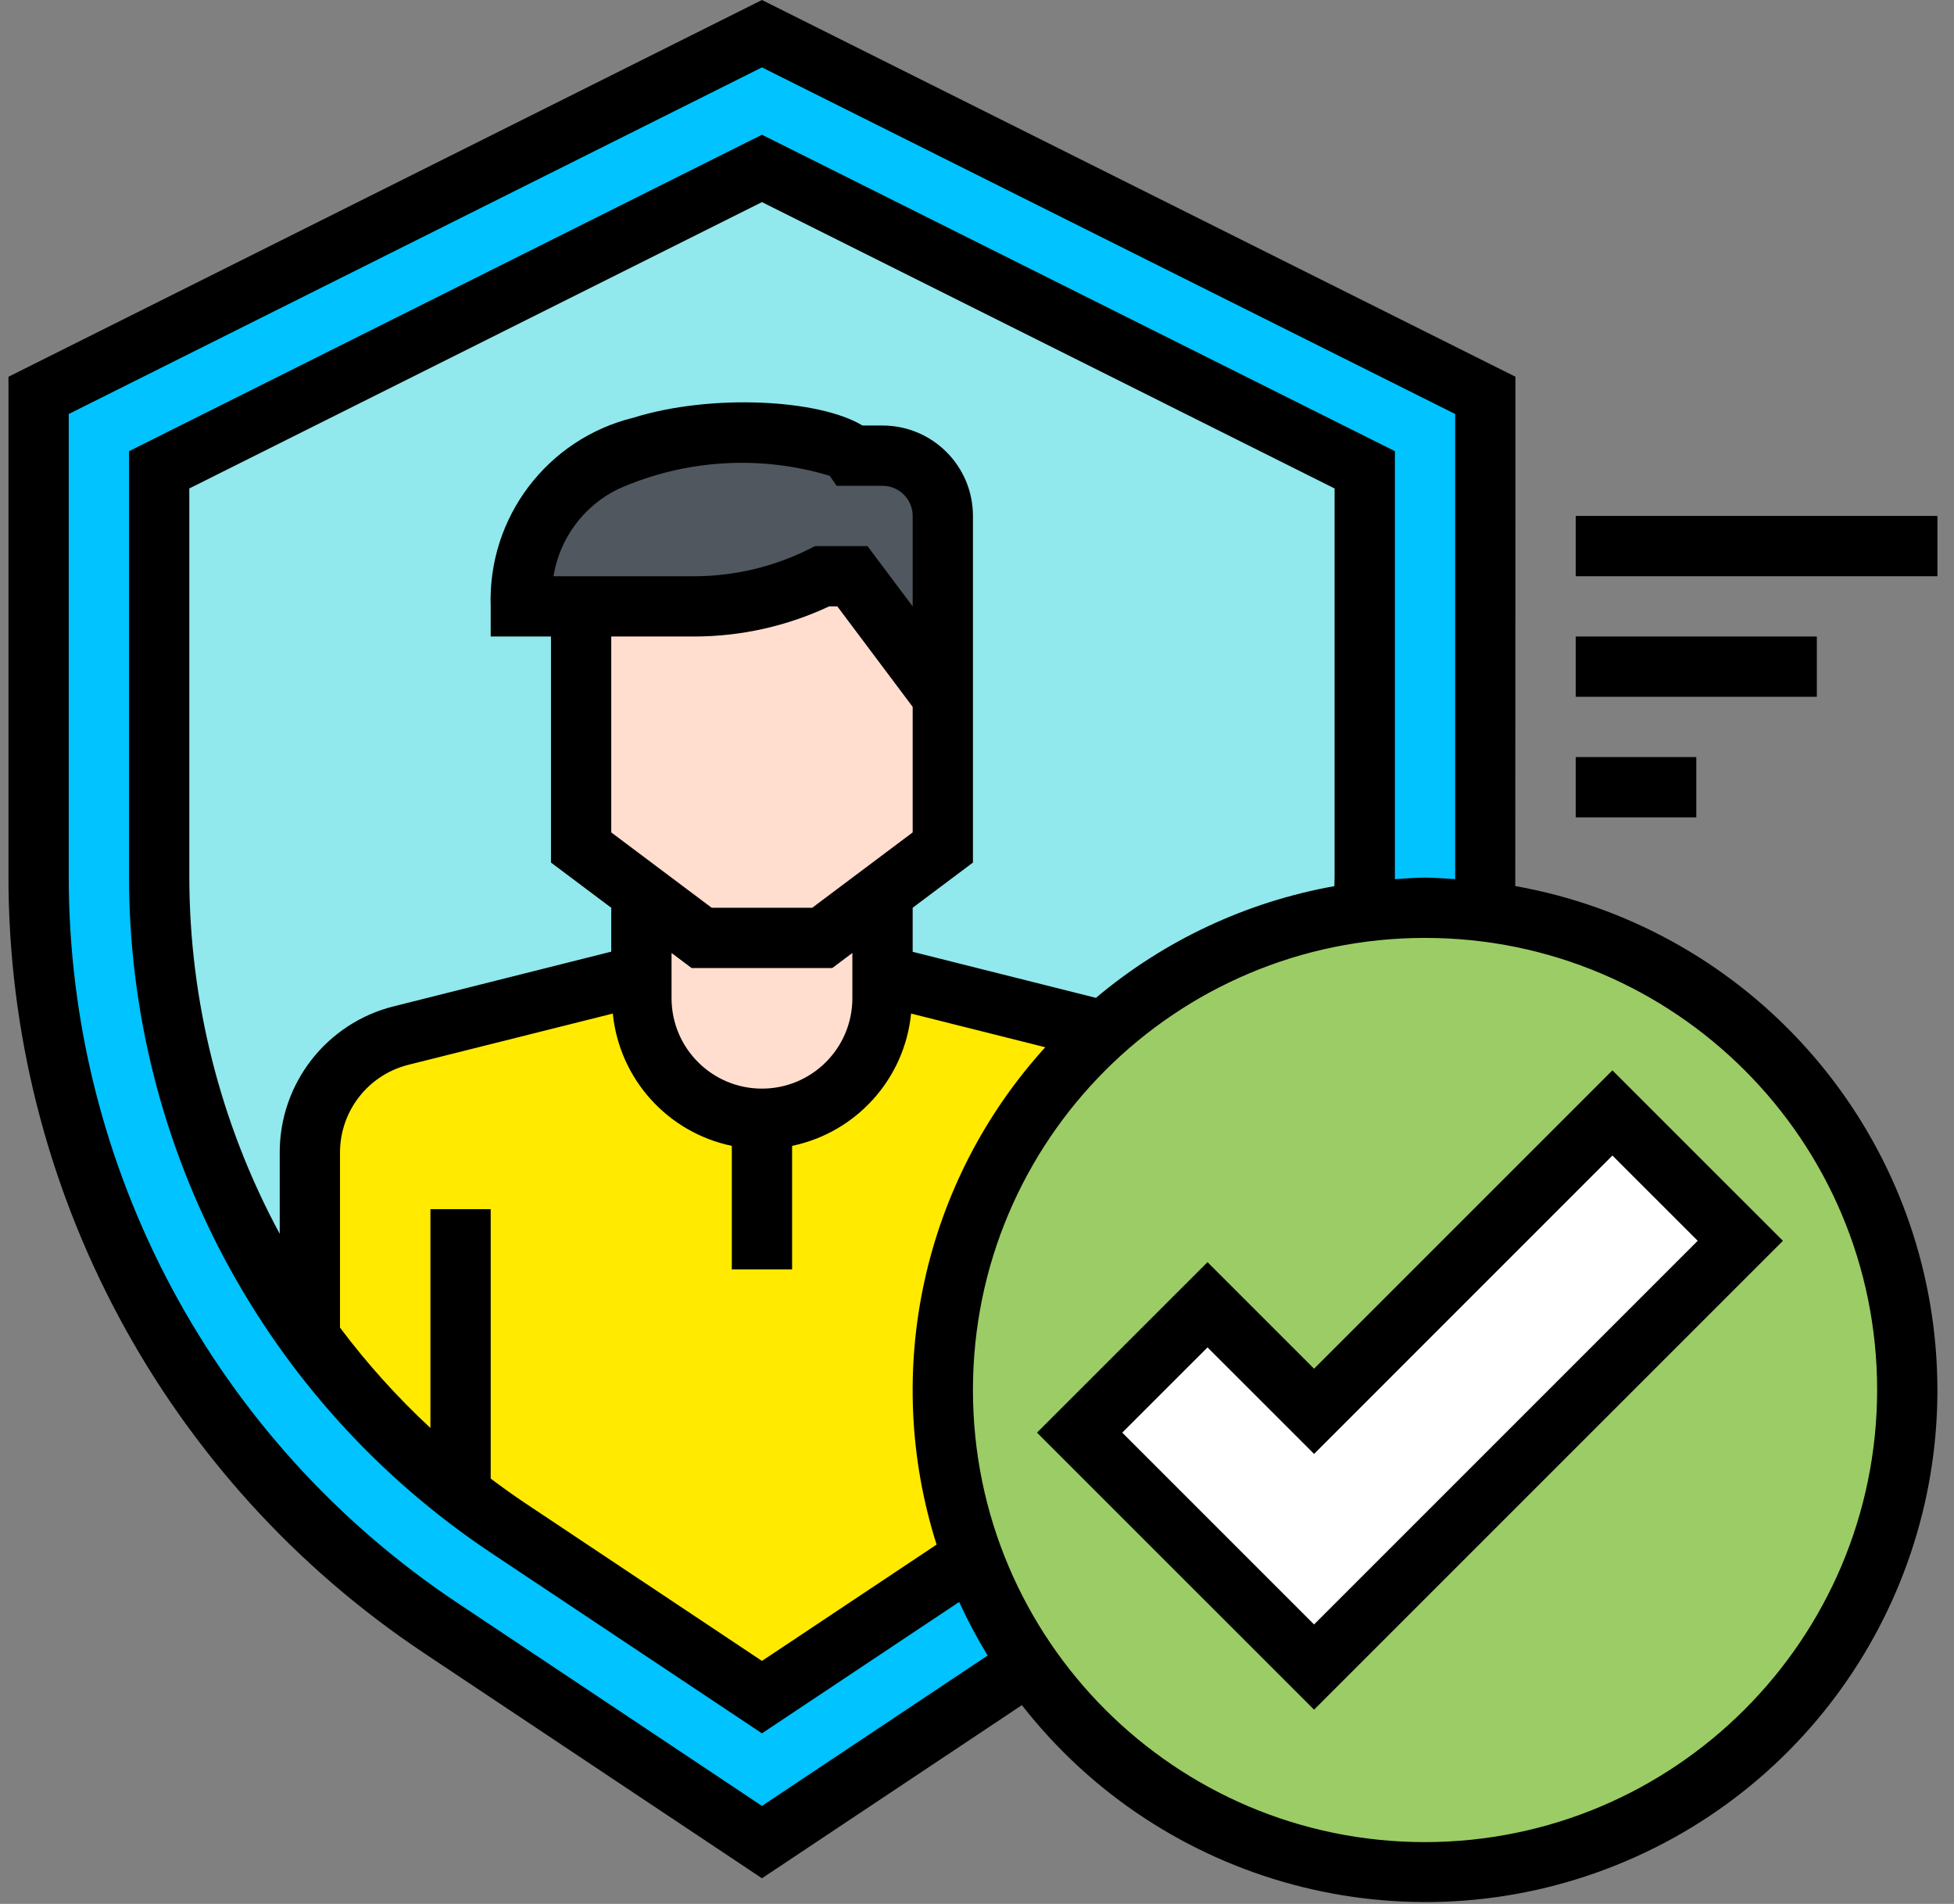 <svg width="78" height="76" viewBox="0 0 78 76" fill="none" xmlns="http://www.w3.org/2000/svg">
<rect x="0" y="0" width="78" height="76" fill="#808080" stroke="none"/>
<path d="M30.416 73.533L43.217 65.002C53.262 58.306 59.294 47.032 59.291 34.961V15.783L30.416 1.345L1.541 15.783V34.961C1.538 47.032 7.57 58.306 17.615 65.002L30.416 73.533Z" fill="#00C3FF"/>
<path d="M20.284 60.997C11.572 55.199 6.342 45.425 6.354 34.961V18.756L30.416 6.725L54.478 18.756V34.961C54.489 45.425 49.259 55.202 40.546 61L30.416 67.749L20.284 60.997Z" fill="#91E8ED"/>
<path d="M44.824 41.337L35.228 38.931H25.604L16.009 41.337C13.87 41.874 12.369 43.798 12.369 46.004V53.402C14.54 56.38 17.219 58.951 20.283 60.997L30.416 67.749L40.546 61C43.612 58.953 46.292 56.381 48.463 53.402V46.004C48.463 43.798 46.963 41.874 44.824 41.337Z" fill="#FFEA00"/>
<path d="M25.604 35.033V39.845C25.604 42.503 27.758 44.658 30.416 44.658C33.074 44.658 35.228 42.503 35.228 39.845V35.033H25.604Z" fill="#FFDECF"/>
<path d="M37.635 21.798V33.83L32.822 37.439H28.01L23.197 33.83V21.798H37.635Z" fill="#FFDECF"/>
<path d="M35.228 18.189H34.025C33.183 16.986 20.791 15.481 20.791 24.205H27.726C29.495 24.205 31.24 23.793 32.822 23.002H34.025L37.635 27.814V20.595C37.635 19.267 36.557 18.189 35.228 18.189Z" fill="#50575E"/>
<path d="M76.135 55.486C76.135 66.117 67.516 74.736 56.885 74.736C46.253 74.736 37.635 66.117 37.635 55.486C37.635 44.854 46.253 36.236 56.885 36.236C67.516 36.236 76.135 44.854 76.135 55.486Z" fill="#9CCC65"/>
<path d="M64.365 44.426L52.454 56.337L48.201 52.083L43.097 57.187L47.35 61.441L51.604 65.694L52.454 66.545L69.469 49.53L64.365 44.426Z" fill="white"/>
<path d="M60.487 35.371C60.487 35.234 60.494 15.038 60.494 15.038L30.416 0L0.338 15.039V34.961C0.326 47.436 6.561 59.089 16.947 66.001L30.416 74.976L40.792 68.065C46.4 75.248 56.087 77.85 64.539 74.443C72.992 71.037 78.168 62.445 77.228 53.38C76.287 44.315 69.459 36.969 60.487 35.369V35.371ZM30.416 72.089L18.283 64.001C8.565 57.535 2.732 46.632 2.744 34.961V16.526L30.416 2.69L58.088 16.526V35.094C57.688 35.07 57.292 35.033 56.885 35.033C56.477 35.033 56.08 35.07 55.682 35.094C55.682 35.049 55.682 18.01 55.682 18.01L30.416 5.378L5.15 18.011V34.961C5.142 45.827 10.573 55.976 19.618 61.997L30.416 69.191L38.287 63.947C38.623 64.681 39.004 65.395 39.425 66.084L30.416 72.089ZM37.387 61.657L30.416 66.3L20.954 59.995C20.487 59.683 20.034 59.356 19.588 59.021V48.267H17.182V57.002C15.861 55.777 14.653 54.436 13.572 52.995V46.004C13.573 44.349 14.698 42.907 16.302 42.504L24.462 40.459C24.724 43.068 26.646 45.205 29.213 45.74V50.673H31.619V45.74C34.186 45.205 36.108 43.068 36.369 40.459L41.725 41.804C36.842 47.174 35.189 54.738 37.387 61.655V61.657ZM24.4 25.408H27.726C29.583 25.405 31.417 24.994 33.098 24.205H33.424L36.432 28.215V33.228L32.422 36.236H28.41L24.4 33.228V25.408ZM22.094 23.002C22.338 21.493 23.298 20.196 24.671 19.524C27.332 18.34 30.331 18.151 33.12 18.993L33.396 19.392H35.228C35.893 19.392 36.432 19.931 36.432 20.595V24.205L34.627 21.798H32.538L32.285 21.925C30.868 22.63 29.308 22.999 27.726 23.002H22.094ZM34.025 38.041V39.845C34.025 41.839 32.409 43.455 30.416 43.455C28.423 43.455 26.807 41.839 26.807 39.845V38.041L27.609 38.642H33.223L34.025 38.041ZM36.432 37.994V36.236L38.838 34.431V20.595C38.838 18.601 37.222 16.986 35.228 16.986H34.428C32.688 15.928 28.354 15.714 25.285 16.674C21.843 17.519 19.465 20.662 19.588 24.205V25.408H21.994V34.431L24.4 36.236V37.988L15.716 40.171C13.04 40.839 11.163 43.245 11.166 46.004V49.252C8.795 44.862 7.554 39.95 7.557 34.961V19.498L30.416 8.068L53.275 19.498V34.961C53.275 35.099 53.267 35.236 53.266 35.373C49.757 36 46.475 37.538 43.747 39.832L36.432 37.994ZM56.885 73.533C46.918 73.533 38.838 65.453 38.838 55.486C38.838 45.518 46.918 37.439 56.885 37.439C66.852 37.439 74.932 45.518 74.932 55.486C74.92 65.448 66.847 73.521 56.885 73.533Z" fill="black"/>
<path d="M62.9 20.595H77.338V23.002H62.9V20.595Z" fill="black"/>
<path d="M62.9 25.408H72.525V27.814H62.9V25.408Z" fill="black"/>
<path d="M62.9 30.22H67.713V32.627H62.9V30.22Z" fill="black"/>
<path d="M52.455 54.635L48.202 50.382L41.395 57.187L52.455 68.246L71.171 49.53L64.364 42.726L52.455 54.635ZM52.455 64.844L44.798 57.187L48.202 53.785L52.455 58.037L64.365 46.126L67.769 49.529L52.455 64.844Z" fill="black"/>
</svg>
